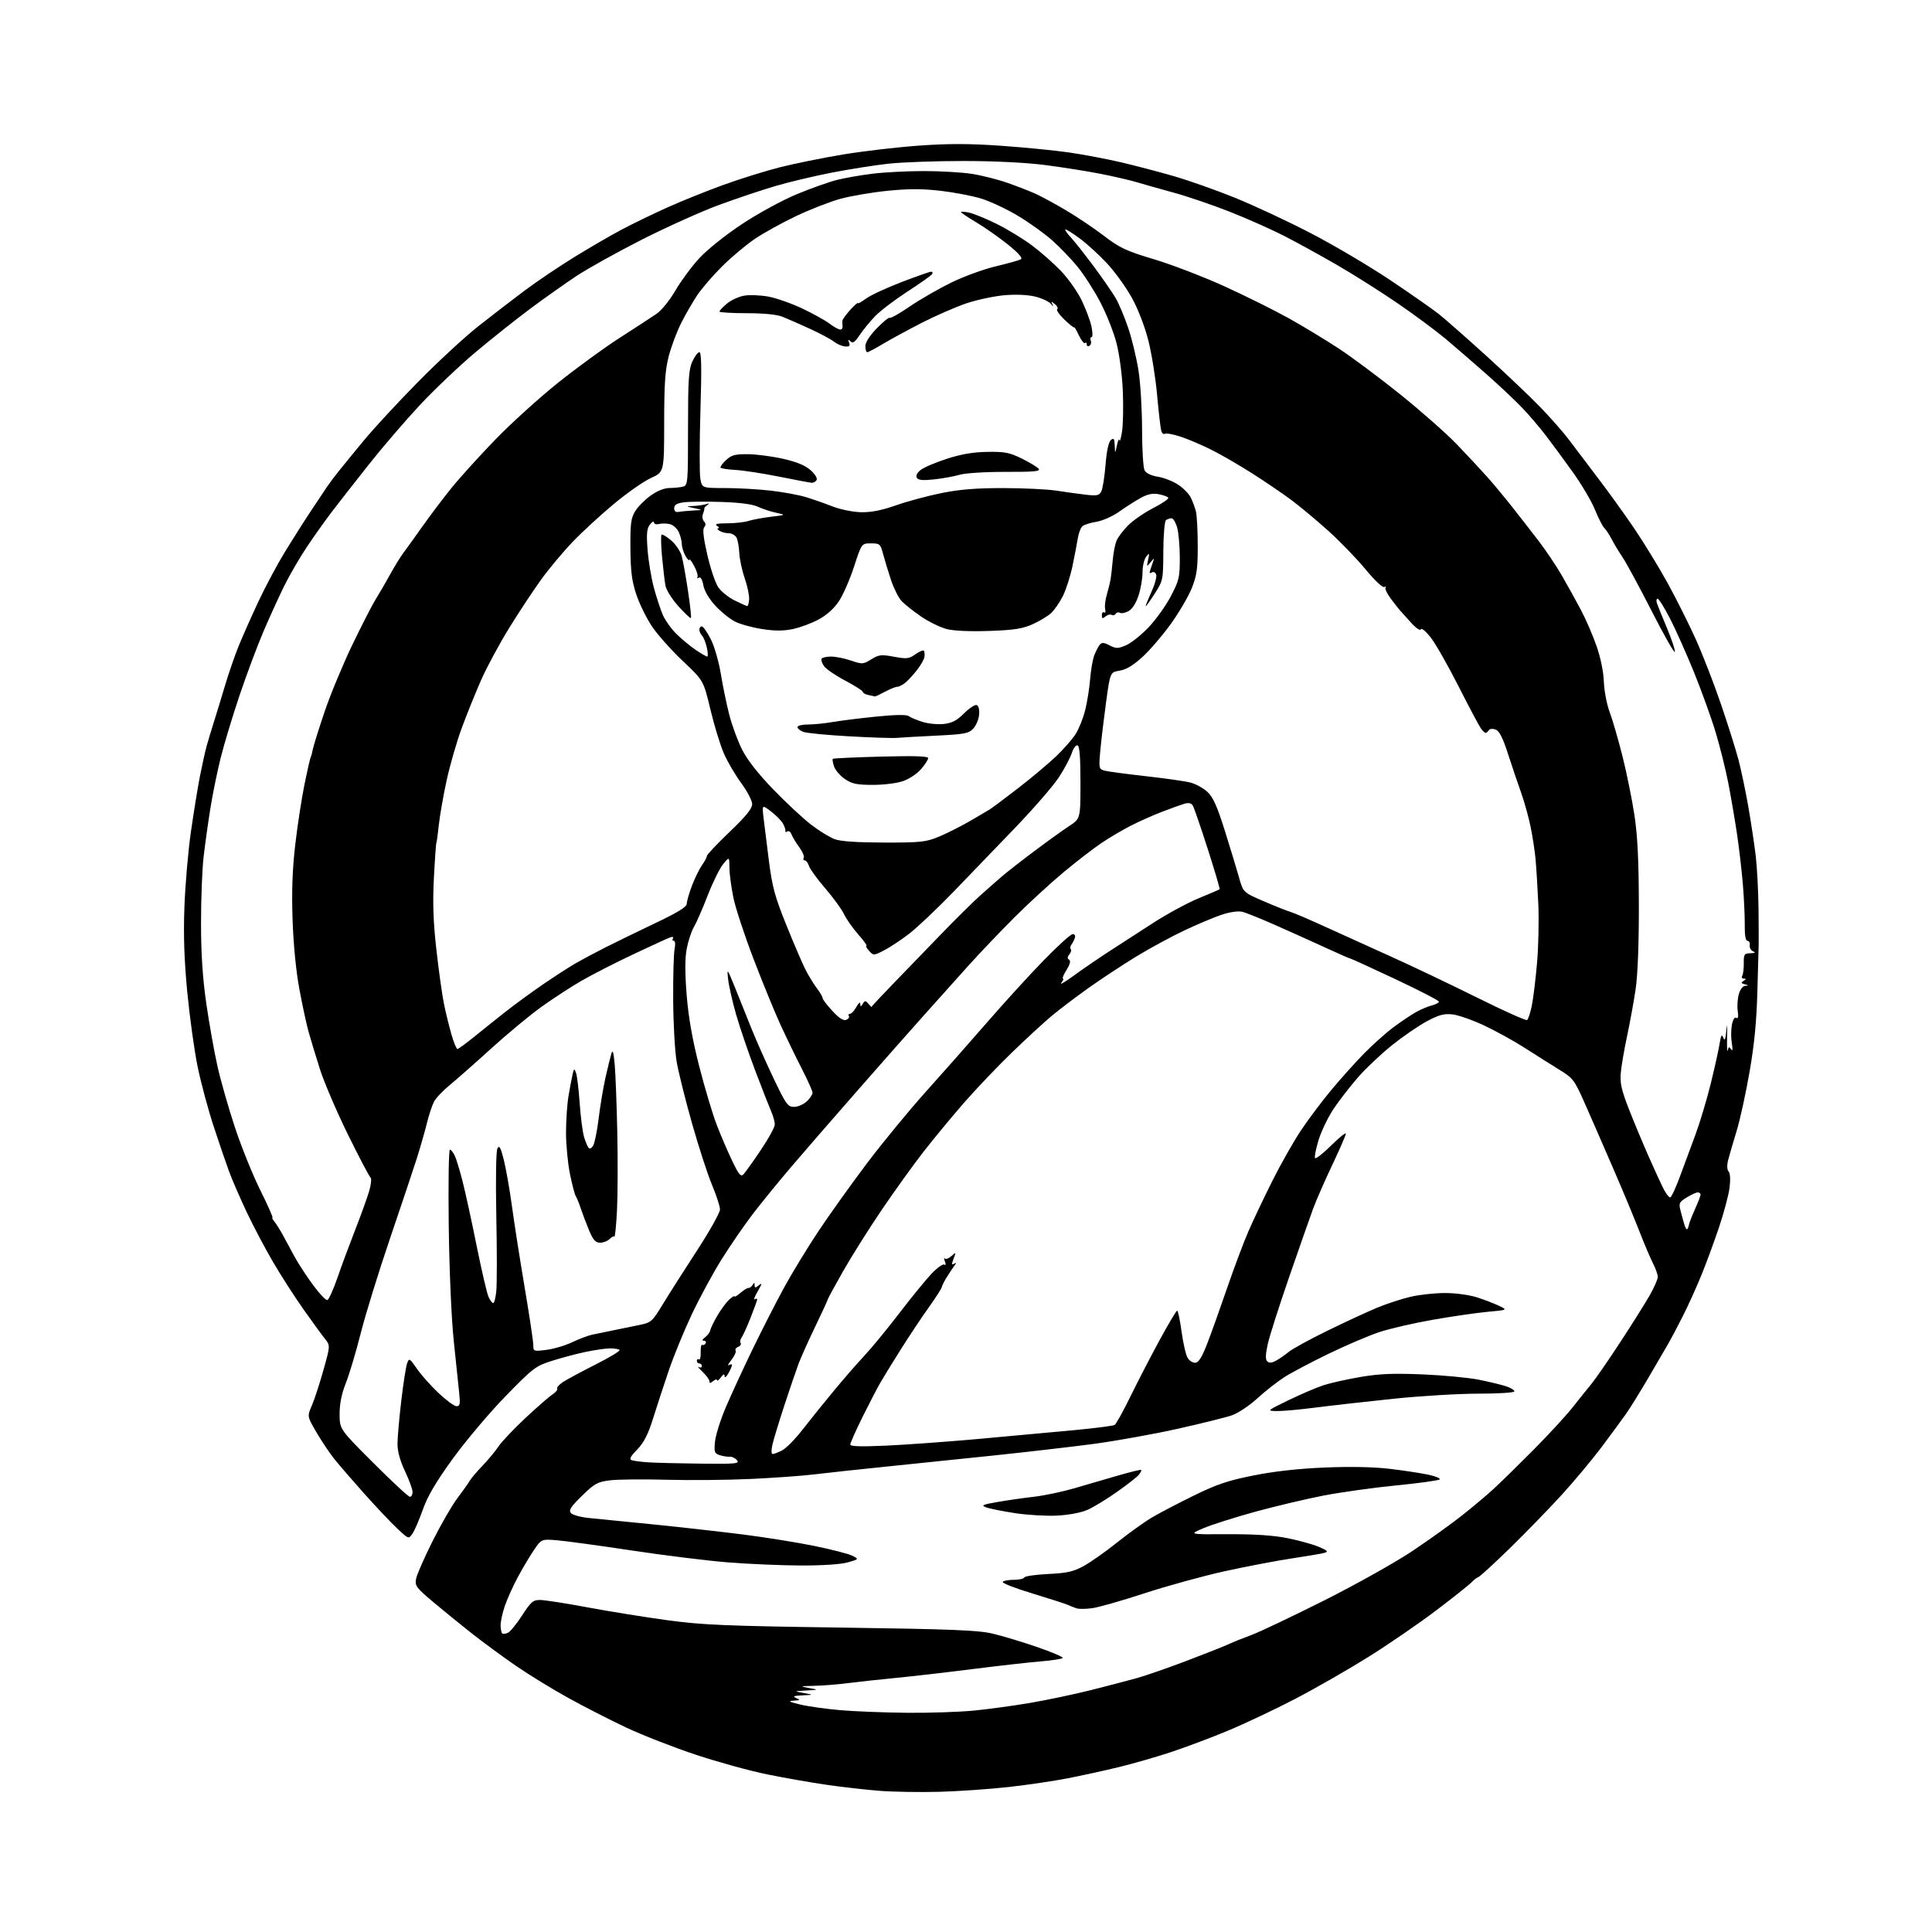 <?xml version="1.0" encoding="UTF-8" standalone="no"?>
<svg 
  version="1.1" 
  xmlns="http://www.w3.org/2000/svg" 
  xmlns:xlink="http://www.w3.org/1999/xlink" 
  xmlns:svg="http://www.w3.org/2000/svg"
  xmlns:rdf="http://www.w3.org/1999/02/22-rdf-syntax-ns#"
  xmlns:cc="http://creativecommons.org/ns#"
  xmlns:dc="http://purl.org/dc/elements/1.1/"
  viewBox="0 0 768 768"
  width="768"
  height="768"
>
<style>svg {background-color: white; }</style>"
<path stroke="none" fill="black" fill-rule="evenodd" d="M373.50,712.27C365.80,712.48 355.00,712.30 349.50,711.87C344.00,711.43 334.55,710.36 328.50,709.48C322.45,708.60 311.88,706.75 305.00,705.35C298.12,703.96 285.30,700.43 276.50,697.50C267.70,694.58 255.32,689.74 248.99,686.76C242.66,683.78 232.31,678.49 225.99,675.00C219.67,671.51 210.29,665.76 205.15,662.23C200.00,658.69 192.13,652.91 187.65,649.39C183.17,645.86 176.20,640.19 172.16,636.79C165.39,631.08 164.87,630.38 165.41,627.55C165.73,625.87 168.71,619.10 172.02,612.50C175.34,605.90 179.73,598.30 181.78,595.61C183.82,592.92 186.01,589.84 186.64,588.76C187.27,587.68 189.59,584.93 191.80,582.65C194.00,580.37 196.86,576.92 198.15,575.00C199.44,573.07 204.24,568.00 208.81,563.73C213.38,559.46 218.21,555.25 219.55,554.38C220.89,553.50 221.77,552.43 221.50,552.00C221.23,551.57 222.25,550.40 223.76,549.40C225.27,548.41 231.10,545.27 236.72,542.43C242.34,539.59 246.65,536.98 246.30,536.63C245.95,536.29 244.28,536.00 242.58,536.00C240.89,536.00 236.48,536.63 232.80,537.40C229.12,538.17 223.04,539.79 219.30,540.99C212.88,543.05 211.86,543.83 200.88,555.10C194.50,561.66 185.09,572.81 179.98,579.87C173.25,589.17 169.97,594.74 168.08,600.10C166.64,604.17 164.78,608.48 163.95,609.67C162.43,611.84 162.43,611.84 157.96,607.66C155.51,605.36 149.68,599.20 145.00,593.97C140.32,588.74 134.93,582.50 133.00,580.10C131.07,577.70 127.84,572.88 125.80,569.38C122.10,563.03 122.10,563.03 123.95,558.76C124.97,556.42 127.04,550.09 128.55,544.69C131.31,534.89 131.31,534.89 129.16,532.19C127.98,530.71 124.15,525.45 120.65,520.50C117.15,515.55 111.69,507.07 108.53,501.65C105.36,496.24 100.62,487.24 97.98,481.65C95.35,476.07 92.20,468.80 90.99,465.50C89.78,462.20 87.02,454.11 84.86,447.53C82.70,440.94 79.87,430.37 78.56,424.03C77.26,417.69 75.41,404.40 74.46,394.50C73.22,381.56 72.89,372.00 73.31,360.50C73.63,351.70 74.80,338.20 75.91,330.50C77.02,322.80 78.63,312.90 79.49,308.50C80.35,304.10 81.55,298.70 82.16,296.50C82.77,294.30 84.06,290.02 85.02,287.00C85.99,283.98 87.98,277.45 89.45,272.50C90.92,267.55 93.41,260.35 94.99,256.50C96.57,252.65 100.07,244.78 102.78,239.00C105.49,233.22 110.17,224.45 113.19,219.50C116.21,214.55 120.89,207.18 123.59,203.12C126.29,199.06 129.18,194.73 130.00,193.50C130.82,192.26 132.85,189.56 134.50,187.49C136.15,185.42 140.70,179.85 144.61,175.12C148.52,170.38 158.19,159.92 166.11,151.89C174.02,143.85 184.78,133.91 190.00,129.79C195.22,125.67 203.50,119.30 208.39,115.63C213.28,111.96 222.28,105.89 228.39,102.14C234.50,98.38 242.89,93.51 247.04,91.31C251.19,89.11 259.23,85.20 264.92,82.63C270.61,80.06 280.73,75.97 287.42,73.55C294.10,71.13 304.25,67.96 309.97,66.51C315.68,65.06 326.91,62.78 334.93,61.44C342.94,60.11 356.58,58.51 365.23,57.89C376.99,57.05 385.19,57.06 397.73,57.93C406.95,58.57 419.23,59.78 425.00,60.61C430.77,61.45 440.18,63.24 445.90,64.58C451.62,65.93 461.07,68.41 466.90,70.11C472.73,71.80 483.57,75.64 491.00,78.65C498.43,81.66 511.93,87.96 521.00,92.67C530.08,97.37 544.25,105.74 552.50,111.26C560.75,116.78 569.52,122.91 572.00,124.88C574.48,126.85 582.80,134.17 590.50,141.15C598.20,148.13 607.93,157.36 612.12,161.67C616.31,165.98 621.58,171.97 623.83,175.00C626.09,178.03 631.27,184.88 635.35,190.22C639.43,195.57 645.91,204.57 649.74,210.22C653.57,215.88 659.49,225.57 662.90,231.77C666.31,237.96 671.34,248.01 674.09,254.09C676.83,260.18 681.33,271.76 684.08,279.83C686.84,287.90 689.98,297.88 691.07,302.00C692.15,306.12 693.91,314.51 694.98,320.64C696.04,326.76 697.37,335.54 697.92,340.14C698.47,344.74 698.97,354.35 699.04,361.50C699.11,368.65 699.14,374.95 699.10,375.50C699.06,376.05 698.84,384.15 698.60,393.50C698.29,405.73 697.43,414.82 695.51,425.88C694.05,434.34 691.75,444.92 690.39,449.38C689.03,453.85 687.51,459.06 687.01,460.97C686.43,463.22 686.48,464.87 687.15,465.69C687.79,466.45 687.93,469.00 687.51,472.22C687.14,475.12 685.24,482.23 683.29,488.00C681.35,493.77 678.20,502.32 676.29,507.00C674.38,511.68 671.12,518.88 669.04,523.00C666.96,527.12 664.35,532.08 663.24,534.00C662.13,535.92 658.58,542.01 655.36,547.52C652.14,553.03 648.15,559.47 646.50,561.84C644.85,564.20 640.39,570.27 636.60,575.32C632.80,580.37 625.58,589.00 620.55,594.50C615.51,600.00 606.33,609.45 600.13,615.50C593.93,621.55 588.32,626.68 587.68,626.91C587.03,627.13 585.83,628.05 585.00,628.96C584.17,629.86 577.88,634.87 571.00,640.09C564.12,645.30 551.98,653.65 544.00,658.63C536.02,663.62 522.98,671.10 515.00,675.26C507.02,679.42 494.93,685.14 488.12,687.97C481.31,690.81 470.96,694.69 465.12,696.61C459.28,698.53 450.00,701.19 444.50,702.51C439.00,703.84 430.00,705.81 424.50,706.89C419.00,707.97 408.43,709.53 401.00,710.36C393.57,711.20 381.20,712.05 373.50,712.27zM360.64,680.86C369.52,680.94 381.45,680.54 387.14,679.99C392.84,679.43 402.90,678.06 409.50,676.93C416.10,675.81 426.89,673.54 433.47,671.89C440.05,670.24 448.38,668.06 451.97,667.06C455.56,666.06 464.57,662.92 472.00,660.09C479.43,657.27 486.85,654.32 488.50,653.55C490.15,652.77 494.20,651.14 497.50,649.92C500.80,648.70 513.85,642.50 526.50,636.14C539.21,629.75 554.90,620.95 561.56,616.48C568.20,612.03 576.97,605.74 581.06,602.51C585.15,599.27 590.75,594.58 593.50,592.07C596.25,589.56 603.45,582.51 609.50,576.42C615.55,570.32 622.52,562.76 625.00,559.62C627.48,556.48 630.87,552.25 632.55,550.21C634.23,548.17 639.43,540.65 644.10,533.50C648.78,526.35 654.05,517.97 655.80,514.88C657.56,511.79 659.00,508.51 659.00,507.59C659.00,506.67 658.12,504.19 657.04,502.09C655.97,499.98 653.54,494.26 651.65,489.38C649.76,484.49 645.00,473.07 641.07,464.00C637.15,454.93 632.06,443.28 629.77,438.13C625.80,429.22 625.30,428.57 619.70,425.13C616.45,423.13 610.36,419.28 606.15,416.58C601.94,413.87 594.69,409.87 590.04,407.68C585.39,405.49 579.70,403.50 577.40,403.24C574.05,402.86 572.03,403.40 567.22,405.96C563.93,407.72 557.69,412.00 553.36,415.47C549.04,418.94 543.00,424.64 539.93,428.14C536.87,431.64 532.53,437.22 530.28,440.55C528.03,443.88 525.30,449.51 524.20,453.05C523.11,456.60 522.45,459.88 522.73,460.35C523.01,460.82 525.89,458.58 529.12,455.38C532.35,452.18 535.00,450.05 535.00,450.64C535.00,451.22 532.57,456.84 529.59,463.10C526.61,469.37 523.19,477.20 521.97,480.50C520.76,483.80 516.50,495.95 512.51,507.50C508.51,519.05 504.66,531.10 503.96,534.28C503.05,538.35 502.98,540.38 503.73,541.13C504.47,541.87 505.48,541.82 507.14,540.94C508.44,540.26 510.71,538.70 512.19,537.47C513.66,536.24 520.64,532.42 527.69,528.97C534.73,525.53 543.62,521.41 547.44,519.83C551.26,518.25 557.25,516.29 560.76,515.48C564.26,514.66 570.42,514.00 574.45,514.00C578.63,514.00 584.07,514.74 587.14,515.72C590.09,516.67 594.03,518.18 595.91,519.09C599.32,520.73 599.32,520.73 591.41,521.46C587.06,521.86 577.25,523.28 569.61,524.62C561.97,525.95 552.30,528.19 548.11,529.59C543.93,531.00 534.88,534.87 528.00,538.21C521.12,541.54 513.25,545.71 510.50,547.47C507.75,549.23 502.96,553.00 499.85,555.84C496.74,558.69 492.24,561.71 489.85,562.56C487.46,563.41 477.62,565.85 468.00,568.00C458.38,570.14 443.30,572.84 434.50,574.01C425.70,575.17 407.93,577.23 395.00,578.58C382.07,579.92 362.73,581.93 352.00,583.03C341.27,584.12 328.54,585.50 323.70,586.09C318.86,586.68 307.38,587.50 298.20,587.92C289.01,588.34 273.98,588.48 264.80,588.22C255.61,587.97 245.58,588.07 242.51,588.45C237.50,589.08 236.36,589.71 231.36,594.59C226.87,598.98 226.01,600.31 226.95,601.45C227.60,602.23 230.87,603.12 234.31,603.45C237.72,603.77 249.28,604.92 260.00,606.01C270.73,607.09 286.70,608.89 295.50,610.00C304.30,611.12 317.10,613.18 323.94,614.58C330.78,615.99 337.52,617.73 338.92,618.47C341.46,619.80 341.46,619.80 336.98,621.07C334.28,621.84 326.95,622.33 318.50,622.31C310.80,622.29 297.75,621.73 289.50,621.08C281.25,620.42 263.93,618.28 251.00,616.32C238.07,614.37 224.74,612.55 221.37,612.28C215.25,611.78 215.25,611.78 212.26,616.14C210.63,618.54 207.72,623.42 205.81,627.00C203.89,630.58 201.58,635.72 200.66,638.43C199.75,641.14 199.00,644.55 199.00,646.01C199.00,647.47 199.28,648.95 199.63,649.30C199.98,649.65 201.04,649.51 202.00,649.00C202.95,648.49 205.48,645.36 207.62,642.05C210.99,636.80 211.91,636.02 214.61,636.01C216.33,636.00 224.88,637.33 233.61,638.96C242.35,640.59 256.70,642.90 265.50,644.09C279.36,645.96 288.60,646.35 334.50,646.99C378.09,647.61 388.74,648.03 394.50,649.37C398.35,650.27 406.31,652.67 412.19,654.69C418.07,656.72 422.69,658.69 422.46,659.06C422.23,659.43 418.32,660.04 413.77,660.42C409.22,660.79 396.95,662.18 386.50,663.50C376.05,664.82 362.32,666.40 356.00,667.01C349.68,667.62 341.22,668.54 337.21,669.06C333.20,669.58 327.12,670.06 323.71,670.14C317.96,670.27 317.80,670.34 321.50,671.00C325.50,671.72 325.50,671.72 320.50,672.00C315.50,672.28 315.50,672.28 319.50,673.00C323.50,673.72 323.50,673.72 319.00,673.93C315.50,674.09 314.94,674.33 316.50,675.00C318.24,675.75 318.11,675.88 315.50,676.04C313.11,676.18 313.63,676.50 318.03,677.56C321.07,678.30 328.27,679.32 334.03,679.82C339.79,680.31 351.76,680.78 360.64,680.86zM434.00,639.31C431.52,639.62 428.82,639.64 428.00,639.36C427.18,639.08 425.60,638.46 424.50,637.98C423.40,637.49 417.00,635.43 410.29,633.39C403.57,631.36 398.31,629.31 398.60,628.84C398.88,628.38 400.85,628.00 402.98,628.00C405.10,628.00 406.98,627.58 407.17,627.07C407.35,626.56 411.61,625.94 416.64,625.69C424.16,625.33 426.66,624.77 430.76,622.53C433.50,621.04 439.51,616.81 444.12,613.12C448.73,609.43 454.98,604.95 458.00,603.17C461.02,601.39 468.53,597.47 474.68,594.46C483.77,590.01 488.19,588.53 498.39,586.50C506.69,584.85 516.27,583.79 526.76,583.36C536.94,582.94 546.16,583.13 552.55,583.90C558.02,584.55 564.88,585.59 567.78,586.21C570.69,586.83 572.71,587.68 572.28,588.09C571.85,588.51 564.08,589.59 555.00,590.48C545.92,591.37 532.82,593.21 525.87,594.56C518.93,595.92 506.78,598.80 498.87,600.97C490.97,603.14 481.80,606.05 478.50,607.44C472.50,609.96 472.50,609.96 488.00,609.88C498.64,609.82 506.08,610.31 511.74,611.43C516.27,612.34 521.90,613.89 524.24,614.89C527.75,616.38 528.15,616.80 526.50,617.28C525.40,617.60 519.55,618.60 513.50,619.50C507.45,620.41 495.45,622.70 486.83,624.59C478.22,626.49 463.82,630.45 454.83,633.40C445.85,636.35 436.48,639.01 434.00,639.31zM420.29,602.47C416.01,602.69 408.45,602.26 403.50,601.50C398.55,600.74 393.38,599.71 392.02,599.20C389.88,598.41 390.49,598.12 396.51,597.07C400.35,596.40 406.86,595.46 410.99,594.99C415.12,594.51 422.32,593.00 427.00,591.63C431.68,590.26 439.51,587.98 444.40,586.56C449.30,585.14 453.46,584.13 453.64,584.31C453.83,584.50 453.42,585.35 452.74,586.21C452.06,587.08 448.14,590.15 444.03,593.04C439.93,595.94 434.66,599.15 432.33,600.18C429.82,601.29 424.90,602.22 420.29,602.47zM162.94,595.00C163.52,595.00 164.00,594.14 164.00,593.09C164.00,592.04 162.65,588.33 161.00,584.84C159.04,580.70 158.00,576.94 158.01,574.00C158.01,571.52 158.69,563.80 159.51,556.84C160.33,549.87 161.38,543.16 161.84,541.92C162.63,539.77 162.82,539.87 165.72,544.08C167.39,546.51 171.26,550.86 174.32,553.75C177.38,556.64 180.60,559.00 181.49,559.00C182.83,559.00 183.01,558.14 182.54,553.75C182.23,550.86 181.26,541.52 180.37,533.00C179.43,523.92 178.61,504.98 178.38,487.25C178.17,470.61 178.38,457.00 178.84,457.00C179.30,457.00 180.19,458.13 180.82,459.50C181.45,460.88 182.84,465.49 183.92,469.75C185.01,474.01 187.51,485.50 189.48,495.28C191.46,505.06 193.58,514.18 194.20,515.53C194.82,516.89 195.65,518.00 196.06,518.00C196.47,518.00 197.02,515.86 197.29,513.25C197.56,510.64 197.57,497.18 197.29,483.34C197.00,468.29 197.18,457.50 197.75,456.48C198.50,455.15 199.04,456.15 200.29,461.14C201.16,464.64 202.61,472.90 203.51,479.50C204.40,486.10 206.68,500.65 208.57,511.83C210.46,523.01 212.00,533.30 212.00,534.71C212.00,537.20 212.11,537.24 217.25,536.59C220.14,536.22 224.75,534.85 227.50,533.53C230.25,532.22 233.85,530.87 235.50,530.53C237.15,530.19 240.53,529.50 243.00,528.99C245.47,528.48 250.09,527.54 253.27,526.89C259.03,525.72 259.03,525.72 263.69,518.11C266.25,513.92 272.37,504.31 277.30,496.74C282.22,489.17 286.23,481.97 286.21,480.74C286.19,479.51 284.76,475.12 283.03,471.00C281.30,466.88 277.72,455.85 275.07,446.50C272.42,437.15 269.68,426.12 268.97,422.00C268.27,417.88 267.65,406.85 267.60,397.50C267.54,388.15 267.80,379.04 268.16,377.25C268.55,375.36 268.42,374.00 267.85,374.00C267.32,374.00 267.16,373.56 267.49,373.01C267.86,372.42 267.37,372.28 266.30,372.67C265.31,373.02 258.65,376.08 251.50,379.46C244.35,382.85 235.12,387.57 231.00,389.96C226.88,392.35 219.80,396.96 215.27,400.21C210.74,403.45 201.74,410.92 195.25,416.80C188.77,422.69 181.31,429.27 178.67,431.42C176.03,433.58 173.25,436.55 172.49,438.01C171.73,439.48 170.46,443.34 169.67,446.59C168.87,449.84 167.07,456.10 165.68,460.50C164.28,464.90 159.46,479.30 154.97,492.50C150.48,505.70 145.27,522.58 143.39,530.00C141.52,537.42 138.86,546.32 137.49,549.76C135.80,554.01 135.00,557.96 135.00,562.07C135.00,568.13 135.00,568.13 148.44,581.56C155.83,588.95 162.35,595.00 162.94,595.00zM278.37,581.82C292.55,581.98 294.11,581.84 292.97,580.46C292.27,579.62 290.98,578.99 290.10,579.07C289.22,579.15 287.44,578.87 286.14,578.46C284.01,577.78 283.82,577.25 284.22,573.10C284.46,570.57 286.38,564.45 288.49,559.50C290.59,554.55 295.36,544.20 299.09,536.50C302.82,528.80 308.45,517.77 311.59,512.00C314.74,506.23 320.90,496.10 325.29,489.50C329.68,482.90 338.36,470.75 344.58,462.50C350.80,454.25 361.35,441.43 368.02,434.00C374.70,426.57 385.62,414.20 392.30,406.50C398.98,398.80 409.07,387.74 414.72,381.92C420.37,376.10 425.63,371.33 426.40,371.33C427.25,371.33 427.59,371.96 427.25,372.92C426.94,373.79 426.31,374.99 425.85,375.59C425.39,376.19 425.30,376.97 425.65,377.32C426.00,377.67 425.75,378.60 425.09,379.39C424.25,380.40 424.22,381.02 424.98,381.49C425.70,381.93 425.36,383.30 423.95,385.58C422.79,387.46 422.15,389.00 422.54,389.00C422.93,389.00 422.63,389.78 421.87,390.73C421.12,391.68 423.43,390.33 427.00,387.72C430.57,385.12 436.79,380.86 440.82,378.25C444.85,375.64 452.72,370.54 458.32,366.93C463.92,363.31 472.10,358.88 476.50,357.07C480.90,355.27 484.64,353.66 484.82,353.49C485.00,353.33 482.85,346.06 480.06,337.35C477.26,328.63 474.59,320.89 474.11,320.14C473.55,319.26 472.43,319.03 470.87,319.48C469.57,319.87 465.57,321.30 462.00,322.67C458.43,324.04 452.80,326.54 449.50,328.23C446.20,329.91 440.90,333.05 437.71,335.21C434.53,337.36 427.78,342.57 422.72,346.79C417.66,351.00 408.99,358.96 403.45,364.48C397.92,369.99 389.54,378.77 384.83,384.00C380.12,389.23 371.82,398.49 366.39,404.58C360.95,410.67 349.04,424.17 339.92,434.58C330.80,444.99 319.32,458.23 314.39,464.00C309.47,469.77 302.69,478.10 299.32,482.50C295.95,486.90 290.37,495.00 286.92,500.50C283.47,506.00 278.10,515.90 274.99,522.50C271.88,529.10 267.73,539.23 265.78,545.00C263.82,550.77 261.02,559.33 259.56,564.00C257.58,570.30 255.96,573.46 253.28,576.22C250.63,578.93 250.04,580.07 251.08,580.44C251.86,580.71 254.75,581.10 257.50,581.29C260.25,581.48 269.64,581.72 278.37,581.82zM307.16,578.00C307.67,578.00 309.37,577.34 310.93,576.54C312.49,575.73 316.14,572.02 319.04,568.29C321.94,564.55 327.48,557.67 331.35,553.00C335.21,548.33 340.69,542.02 343.53,539.00C346.37,535.98 352.65,528.33 357.50,522.00C362.35,515.67 368.12,508.61 370.33,506.29C372.53,503.98 374.78,502.37 375.34,502.71C375.96,503.09 376.07,502.61 375.62,501.44C375.22,500.41 375.22,499.89 375.62,500.28C376.01,500.68 377.19,500.24 378.22,499.30C380.04,497.66 380.07,497.70 379.06,500.36C378.24,502.50 378.28,502.95 379.25,502.37C380.19,501.80 380.23,501.98 379.44,503.06C378.86,503.85 377.52,505.85 376.48,507.50C375.43,509.15 374.50,510.99 374.40,511.59C374.30,512.19 371.94,515.88 369.14,519.80C366.35,523.71 361.46,531.04 358.28,536.09C355.10,541.13 351.42,547.11 350.10,549.38C348.78,551.65 345.52,557.92 342.85,563.31C340.18,568.71 338.00,573.62 338.00,574.22C338.00,574.99 342.21,575.12 352.25,574.66C360.09,574.31 376.62,573.11 389.00,572.00C401.38,570.89 418.37,569.33 426.77,568.53C435.17,567.74 442.52,566.80 443.09,566.44C443.67,566.09 446.49,561.00 449.35,555.15C452.22,549.29 457.43,539.21 460.94,532.75C464.45,526.29 467.60,521.00 467.94,521.00C468.28,521.00 469.07,524.78 469.70,529.39C470.33,534.00 471.42,538.69 472.12,539.81C472.81,540.93 474.20,541.79 475.20,541.71C476.50,541.61 477.85,539.40 479.92,534.04C481.52,529.89 485.06,519.98 487.80,512.00C490.54,504.02 494.35,493.90 496.25,489.50C498.16,485.10 502.47,476.02 505.83,469.32C509.19,462.62 514.30,453.62 517.17,449.32C520.04,445.02 525.40,437.88 529.08,433.45C532.75,429.03 538.62,422.47 542.13,418.89C545.63,415.31 550.98,410.53 554.00,408.28C557.02,406.04 561.08,403.33 563.00,402.26C564.92,401.20 567.74,400.02 569.25,399.65C570.76,399.27 572.00,398.60 572.00,398.17C572.00,397.73 564.17,393.69 554.60,389.19C545.02,384.68 536.97,381.00 536.69,381.00C536.42,381.00 532.44,379.27 527.85,377.15C523.26,375.03 514.33,371.00 508.00,368.19C501.68,365.38 495.28,362.79 493.80,362.44C492.22,362.07 488.89,362.54 485.80,363.56C482.88,364.52 476.23,367.31 471.00,369.77C465.77,372.22 457.00,376.98 451.50,380.34C446.00,383.71 437.45,389.35 432.50,392.88C427.55,396.41 421.02,401.36 418.00,403.89C414.98,406.41 407.84,412.98 402.15,418.49C396.46,423.99 387.89,433.00 383.10,438.50C378.31,444.00 371.12,452.70 367.12,457.83C363.12,462.97 355.65,473.35 350.52,480.91C345.40,488.47 338.46,499.49 335.10,505.40C331.75,511.31 329.00,516.37 329.00,516.63C329.00,516.89 326.79,521.70 324.09,527.30C321.39,532.91 318.41,539.52 317.48,542.00C316.55,544.48 314.01,551.90 311.85,558.50C309.68,565.10 307.52,572.19 307.06,574.25C306.54,576.53 306.58,578.00 307.16,578.00zM507.54,560.92C503.52,560.83 503.55,560.81 512.36,556.53C517.23,554.17 523.47,551.51 526.21,550.62C528.96,549.73 535.55,548.27 540.85,547.36C548.34,546.09 553.85,545.86 565.50,546.34C573.75,546.69 583.85,547.65 587.95,548.47C592.04,549.30 596.88,550.47 598.70,551.07C600.51,551.66 602.00,552.57 602.00,553.08C602.00,553.60 595.78,554.00 587.75,554.00C579.91,554.00 564.73,554.91 554.00,556.02C543.27,557.14 529.34,558.71 523.04,559.52C516.74,560.34 509.76,560.96 507.54,560.92zM283.50,549.00C282.40,549.92 282.00,549.94 282.00,549.07C282.00,548.43 280.76,546.73 279.25,545.29C277.74,543.85 277.06,543.00 277.75,543.40C278.44,543.79 279.00,543.64 279.00,543.06C279.00,542.48 278.55,542.00 278.00,542.00C277.45,542.00 277.00,541.52 277.00,540.94C277.00,540.36 277.37,540.11 277.83,540.39C278.28,540.68 278.61,539.39 278.54,537.53C278.48,535.67 278.75,534.35 279.15,534.59C279.54,534.83 280.14,534.58 280.49,534.02C280.84,533.46 280.53,532.99 279.81,532.97C278.97,532.95 279.15,532.44 280.33,531.55C281.33,530.79 282.24,529.55 282.35,528.80C282.46,528.05 283.73,525.43 285.17,522.97C286.61,520.51 288.74,517.64 289.90,516.59C291.05,515.55 292.00,514.98 292.00,515.34C292.00,515.70 293.08,515.04 294.41,513.89C295.74,512.74 297.15,511.88 297.55,511.98C297.95,512.09 298.66,511.57 299.12,510.84C299.82,509.73 299.97,509.74 299.98,510.87C300.00,512.04 300.26,512.04 301.71,510.87C303.04,509.81 302.92,510.37 301.21,513.31C299.99,515.41 299.45,516.84 300.00,516.50C300.55,516.16 301.00,516.17 301.00,516.52C301.00,516.87 299.81,520.16 298.37,523.83C296.92,527.50 295.30,531.04 294.78,531.71C294.26,532.37 294.09,533.33 294.41,533.85C294.73,534.37 294.29,535.06 293.43,535.39C292.57,535.72 292.12,536.39 292.42,536.88C292.73,537.36 291.97,539.03 290.75,540.58C289.53,542.14 289.09,543.06 289.77,542.64C290.45,542.22 290.98,542.25 290.96,542.69C290.95,543.14 290.29,544.62 289.50,546.00C288.71,547.38 288.05,547.85 288.04,547.06C288.01,546.02 287.59,546.16 286.53,547.56C285.72,548.63 285.05,549.11 285.03,548.63C285.01,548.15 284.32,548.32 283.50,549.00zM130.14,516.79C130.72,516.59 132.51,512.62 134.12,507.97C135.73,503.31 138.90,494.77 141.15,489.00C143.41,483.23 145.91,476.30 146.71,473.61C147.51,470.92 147.77,468.44 147.30,468.11C146.82,467.77 142.78,460.07 138.31,451.00C133.85,441.93 128.84,430.23 127.17,425.00C125.51,419.77 123.46,413.02 122.62,410.00C121.79,406.98 120.14,399.32 118.97,393.00C117.66,385.94 116.63,375.32 116.30,365.50C115.92,354.12 116.23,345.52 117.37,335.72C118.25,328.14 119.91,317.37 121.04,311.78C122.18,306.19 123.29,301.34 123.51,300.99C123.72,300.64 124.09,299.27 124.34,297.93C124.58,296.59 126.68,289.88 129.00,283.00C131.32,276.12 136.31,264.11 140.07,256.29C143.84,248.48 147.99,240.38 149.30,238.29C150.61,236.21 153.17,231.80 154.99,228.50C156.82,225.20 159.16,221.38 160.20,220.00C161.24,218.62 164.64,213.90 167.75,209.50C170.85,205.10 176.12,198.12 179.45,194.00C182.78,189.88 190.66,181.18 196.97,174.67C203.28,168.16 214.53,157.98 221.97,152.04C229.41,146.10 240.45,138.06 246.50,134.19C252.55,130.31 259.07,126.06 261.00,124.74C262.97,123.40 266.25,119.33 268.50,115.46C270.70,111.68 274.98,105.90 278.00,102.62C281.14,99.22 288.44,93.39 295.00,89.05C301.45,84.79 310.98,79.59 316.71,77.21C322.33,74.88 329.53,72.32 332.71,71.52C335.90,70.72 342.31,69.60 346.97,69.04C351.63,68.47 360.77,68.00 367.28,68.00C373.79,68.00 382.35,68.50 386.31,69.11C390.26,69.73 396.65,71.34 400.50,72.69C404.35,74.04 409.37,76.00 411.65,77.03C413.94,78.07 419.34,81.00 423.65,83.54C427.97,86.08 434.78,90.66 438.80,93.72C445.21,98.61 447.64,99.75 458.92,103.12C465.97,105.24 478.65,110.12 487.08,113.97C495.52,117.83 506.94,123.51 512.46,126.60C517.98,129.68 526.77,135.01 532.00,138.43C537.23,141.84 548.25,150.06 556.50,156.68C564.75,163.30 574.91,172.27 579.09,176.61C583.26,180.95 588.68,186.75 591.12,189.50C593.57,192.25 598.06,197.65 601.10,201.50C604.14,205.35 608.87,211.43 611.61,215.00C614.36,218.57 618.44,224.65 620.69,228.50C622.93,232.35 626.40,238.59 628.39,242.36C630.39,246.13 633.21,252.66 634.67,256.86C636.27,261.46 637.42,267.09 637.56,271.00C637.68,274.57 638.72,279.98 639.85,283.00C640.98,286.02 643.29,293.96 644.97,300.64C646.65,307.31 648.79,317.89 649.73,324.14C650.97,332.40 651.44,342.18 651.47,360.00C651.49,375.68 651.01,387.74 650.15,393.50C649.40,398.45 647.88,406.77 646.76,412.00C645.64,417.23 644.53,423.75 644.29,426.50C643.94,430.51 644.55,433.28 647.36,440.50C649.29,445.45 652.85,454.00 655.27,459.50C657.70,465.00 660.44,470.96 661.37,472.75C662.29,474.54 663.43,476.00 663.90,476.00C664.36,476.00 666.11,472.29 667.78,467.75C669.45,463.21 672.24,455.68 673.98,451.00C675.72,446.32 678.42,437.32 679.99,431.00C681.55,424.68 683.15,417.48 683.55,415.00C684.12,411.46 684.44,410.93 685.04,412.50C685.60,413.97 685.92,413.19 686.26,409.50C686.55,406.41 686.66,407.36 686.55,412.00C686.45,416.12 686.56,418.65 686.79,417.60C687.12,416.07 687.38,415.98 688.14,417.10C688.75,418.02 688.85,417.21 688.43,414.75C688.07,412.69 688.08,409.41 688.44,407.47C688.85,405.31 689.52,404.20 690.18,404.61C690.91,405.06 691.11,404.18 690.78,401.92C690.50,400.07 690.69,397.09 691.19,395.28C691.73,393.30 692.77,391.95 693.80,391.88C695.21,391.79 695.17,391.68 693.60,391.28C692.08,390.89 691.98,390.62 693.10,389.91C694.19,389.23 694.21,389.03 693.19,389.02C692.47,389.01 692.19,388.51 692.56,387.91C692.93,387.31 693.21,385.06 693.18,382.91C693.13,379.34 693.36,378.99 695.81,378.93C697.71,378.88 698.02,378.66 696.89,378.18C696.01,377.81 695.41,376.71 695.55,375.75C695.70,374.79 695.30,374.00 694.66,374.00C693.90,374.00 693.52,371.87 693.57,367.75C693.61,364.31 693.27,357.00 692.81,351.50C692.36,346.00 691.28,336.77 690.41,331.00C689.54,325.23 687.99,316.23 686.97,311.00C685.94,305.77 683.73,296.90 682.05,291.28C680.37,285.66 676.48,274.86 673.41,267.28C670.33,259.70 666.00,250.01 663.79,245.75C661.59,241.49 659.39,238.00 658.92,238.00C658.45,238.00 658.32,238.79 658.64,239.75C658.96,240.71 660.78,245.23 662.69,249.78C664.59,254.33 665.98,258.55 665.78,259.15C665.58,259.76 661.43,252.43 656.55,242.87C651.68,233.32 646.47,223.70 644.98,221.50C643.50,219.30 641.55,216.08 640.66,214.34C639.77,212.61 638.45,210.58 637.71,209.84C636.98,209.11 635.30,205.80 633.97,202.50C632.64,199.20 628.61,192.41 625.02,187.42C621.44,182.43 616.63,175.90 614.34,172.92C612.06,169.94 608.01,165.19 605.34,162.37C602.68,159.54 596.23,153.46 591.00,148.84C585.77,144.23 578.46,137.89 574.75,134.77C571.03,131.65 562.48,125.30 555.75,120.68C549.01,116.05 538.10,109.15 531.50,105.34C524.90,101.52 515.45,96.33 510.50,93.79C505.55,91.25 495.88,86.95 489.00,84.23C482.12,81.51 472.00,78.06 466.50,76.56C461.00,75.07 454.48,73.22 452.00,72.46C449.52,71.70 443.00,70.19 437.50,69.10C432.00,68.02 421.95,66.43 415.16,65.57C407.61,64.61 395.06,64.00 382.87,64.00C371.90,64.00 358.55,64.48 353.21,65.07C347.87,65.65 337.77,67.24 330.76,68.60C323.76,69.96 313.63,72.36 308.26,73.94C302.89,75.52 292.88,78.88 286.00,81.40C279.12,83.92 265.40,90.08 255.50,95.08C245.60,100.09 233.73,106.69 229.12,109.74C224.51,112.80 216.30,118.61 210.87,122.65C205.44,126.68 195.69,134.44 189.20,139.87C182.71,145.31 172.63,154.87 166.80,161.13C160.97,167.38 151.76,178.12 146.33,185.00C140.90,191.88 134.39,200.20 131.87,203.50C129.35,206.80 124.95,213.00 122.08,217.27C119.22,221.54 115.13,228.57 113.00,232.88C110.87,237.20 107.13,245.40 104.69,251.11C102.25,256.83 97.98,268.25 95.20,276.50C92.42,284.75 89.03,296.00 87.66,301.50C86.30,307.00 84.47,316.00 83.60,321.50C82.72,327.00 81.53,335.54 80.95,340.48C80.37,345.41 79.90,357.34 79.91,366.98C79.92,379.36 80.54,388.76 82.02,399.00C83.17,406.98 85.18,418.23 86.48,424.00C87.79,429.77 90.92,440.73 93.45,448.35C95.98,455.96 100.48,467.10 103.46,473.10C106.44,479.09 108.62,484.00 108.31,484.00C108.01,484.00 108.34,484.71 109.06,485.58C109.78,486.44 111.30,488.86 112.44,490.95C113.57,493.04 115.69,496.95 117.14,499.63C118.60,502.31 121.88,507.34 124.44,510.82C127.00,514.29 129.57,516.98 130.14,516.79zM238.55,494.00C236.75,494.00 235.81,492.96 234.24,489.25C233.14,486.64 231.64,482.70 230.91,480.50C230.18,478.30 229.27,476.05 228.88,475.50C228.49,474.95 227.46,471.03 226.59,466.79C225.72,462.55 225.00,455.10 225.00,450.23C225.00,445.35 225.46,438.70 226.03,435.43C226.59,432.17 227.31,428.38 227.63,427.00C228.18,424.67 228.27,424.63 228.98,426.50C229.39,427.60 230.05,433.00 230.43,438.50C230.81,444.00 231.60,450.07 232.18,452.00C232.76,453.93 233.60,455.89 234.03,456.36C234.46,456.83 235.29,456.34 235.86,455.26C236.44,454.19 237.40,449.30 238.00,444.40C238.60,439.51 239.80,432.35 240.66,428.50C241.52,424.65 242.57,420.38 242.98,419.00C243.56,417.06 243.87,417.97 244.34,423.00C244.67,426.57 245.14,438.73 245.38,450.00C245.62,461.27 245.56,475.34 245.26,481.27C244.95,487.19 244.49,491.82 244.23,491.56C243.97,491.31 243.11,491.75 242.31,492.55C241.51,493.35 239.82,494.00 238.55,494.00zM670.70,488.63C670.95,488.38 671.25,487.58 671.38,486.84C671.51,486.10 672.60,483.31 673.80,480.62C675.01,477.94 676.00,475.35 676.00,474.87C676.00,474.39 675.49,474.00 674.87,474.00C674.25,474.00 672.27,474.91 670.48,476.01C667.50,477.85 667.29,478.31 668.04,481.26C668.49,483.04 669.18,485.53 669.56,486.79C669.94,488.05 670.46,488.88 670.70,488.63zM295.54,466.82C296.24,466.10 299.32,461.77 302.40,457.21C305.48,452.65 308.00,448.06 308.00,447.00C308.00,445.94 307.35,443.59 306.55,441.78C305.76,439.98 302.89,432.65 300.18,425.50C297.47,418.35 294.06,408.33 292.60,403.24C291.15,398.15 289.72,391.85 289.44,389.24C288.93,384.70 289.06,384.86 292.35,393.00C294.24,397.68 297.15,404.94 298.83,409.14C300.50,413.34 304.35,422.00 307.38,428.39C312.44,439.03 313.13,440.00 315.64,440.00C317.14,440.00 319.41,439.02 320.69,437.83C321.96,436.63 323.00,435.09 323.00,434.40C323.00,433.72 321.08,429.41 318.73,424.83C316.38,420.25 312.60,412.45 310.32,407.50C308.04,402.55 303.24,390.84 299.65,381.47C296.06,372.11 292.42,361.09 291.56,356.97C290.70,352.86 289.99,347.48 289.96,345.00C289.93,340.50 289.93,340.50 287.46,343.50C286.10,345.15 283.33,350.77 281.30,356.00C279.28,361.23 276.80,366.89 275.80,368.59C274.81,370.29 273.53,374.19 272.96,377.25C272.25,381.08 272.26,386.83 272.97,395.65C273.69,404.53 275.23,413.23 277.98,423.99C280.16,432.52 283.31,443.01 284.97,447.31C286.64,451.61 289.41,458.05 291.14,461.63C293.70,466.95 294.51,467.91 295.54,466.82zM181.82,417.00C182.19,417.00 185.14,414.86 188.36,412.25C191.58,409.64 197.20,405.14 200.86,402.26C204.51,399.38 211.32,394.40 216.00,391.20C220.68,388.01 226.53,384.23 229.00,382.82C231.47,381.41 236.65,378.65 240.50,376.69C244.35,374.74 253.24,370.41 260.25,367.07C269.43,362.71 273.00,360.52 273.00,359.25C273.00,358.29 273.93,355.05 275.07,352.06C276.21,349.06 278.01,345.39 279.07,343.90C280.13,342.41 281.00,340.77 281.00,340.26C281.00,339.75 285.05,335.45 290.00,330.72C296.55,324.45 299.00,321.44 299.00,319.65C299.00,318.30 297.06,314.57 294.69,311.35C292.31,308.13 289.19,302.80 287.75,299.50C286.31,296.20 283.90,288.32 282.39,282.00C279.64,270.50 279.64,270.50 271.38,262.72C266.84,258.43 261.33,252.25 259.15,248.98C256.96,245.71 254.17,240.01 252.94,236.31C251.17,231.02 250.68,227.13 250.60,218.04C250.52,208.25 250.80,206.01 252.45,203.28C253.52,201.50 256.30,198.69 258.61,197.03C261.27,195.12 264.06,193.99 266.16,193.99C268.00,193.98 270.40,193.73 271.50,193.44C273.43,192.92 273.50,192.05 273.50,170.20C273.50,150.98 273.76,146.93 275.20,143.75C276.13,141.69 277.40,140.00 278.02,140.00C278.84,140.00 278.95,146.31 278.43,163.34C278.04,176.18 278.03,188.33 278.40,190.34C279.09,194.00 279.09,194.00 288.30,194.01C293.36,194.01 301.50,194.48 306.40,195.04C311.29,195.60 317.59,196.76 320.40,197.62C323.20,198.48 327.98,200.15 331.00,201.33C334.06,202.53 339.05,203.53 342.25,203.61C346.29,203.70 350.46,202.88 356.25,200.85C360.79,199.26 368.94,197.07 374.36,195.98C381.54,194.54 388.19,194.01 398.86,194.02C406.91,194.03 416.43,194.49 420.00,195.05C423.57,195.60 428.82,196.33 431.65,196.66C436.03,197.17 436.94,196.98 437.77,195.38C438.32,194.35 439.08,189.59 439.46,184.80C439.91,179.26 440.69,175.68 441.59,174.93C442.75,173.96 443.02,174.34 443.13,177.13C443.26,180.50 443.26,180.50 444.00,177.00C444.41,175.07 444.86,174.18 445.00,175.00C445.15,175.82 445.61,174.25 446.03,171.50C446.45,168.75 446.59,161.55 446.34,155.50C446.09,149.28 445.01,141.05 443.87,136.55C442.76,132.17 439.83,124.75 437.35,120.05C434.87,115.36 430.81,109.04 428.32,106.01C425.84,102.98 421.35,98.30 418.35,95.62C415.35,92.94 409.23,88.54 404.75,85.85C400.28,83.16 393.69,80.06 390.12,78.96C386.55,77.85 379.20,76.45 373.79,75.83C366.49,75.00 361.05,75.01 352.73,75.85C346.55,76.48 338.12,77.92 334.00,79.05C329.88,80.19 321.94,83.29 316.37,85.94C310.80,88.59 303.42,92.68 299.98,95.02C296.53,97.36 290.71,102.25 287.05,105.89C283.38,109.52 278.93,114.69 277.15,117.36C275.37,120.04 272.51,124.99 270.80,128.36C269.09,131.74 266.87,137.65 265.86,141.50C264.40,147.12 264.03,152.37 264.02,168.07C264.00,187.64 264.00,187.64 258.81,189.99C255.95,191.28 249.31,195.92 244.06,200.29C238.80,204.66 231.42,211.45 227.67,215.37C223.91,219.29 218.28,226.02 215.17,230.31C212.05,234.61 206.30,243.32 202.39,249.66C198.47,256.01 193.46,265.32 191.24,270.35C189.03,275.38 185.58,283.92 183.58,289.33C181.57,294.74 178.85,304.19 177.52,310.33C176.19,316.47 174.80,324.43 174.43,328.00C174.06,331.57 173.63,334.73 173.47,335.01C173.31,335.29 172.86,341.59 172.48,349.01C171.97,358.99 172.22,366.40 173.47,377.50C174.39,385.75 175.75,395.43 176.47,399.00C177.20,402.57 178.55,408.09 179.47,411.25C180.39,414.41 181.45,417.00 181.82,417.00zM336.36,405.42C337.26,405.07 337.74,404.39 337.44,403.90C337.13,403.40 337.34,403.00 337.91,403.00C338.47,403.00 339.61,401.76 340.43,400.25C341.25,398.73 341.94,398.17 341.98,399.00C342.02,400.33 342.14,400.33 342.98,399.00C343.81,397.68 344.07,397.68 345.21,399.02C345.92,399.85 346.47,400.41 346.43,400.28C346.39,400.14 350.22,396.04 354.93,391.17C359.64,386.30 368.23,377.42 374.00,371.45C379.77,365.47 386.79,358.54 389.58,356.04C392.37,353.54 396.25,350.13 398.20,348.45C400.15,346.77 405.96,342.23 411.12,338.36C416.28,334.49 422.52,330.00 425.00,328.38C429.50,325.42 429.50,325.42 429.50,311.05C429.50,301.06 429.15,296.55 428.34,296.28C427.71,296.07 426.67,297.46 426.04,299.38C425.41,301.29 423.14,305.57 421.00,308.88C418.86,312.19 411.15,321.11 403.87,328.70C396.59,336.29 385.35,347.96 378.90,354.63C372.44,361.30 364.54,368.77 361.33,371.24C358.12,373.70 353.64,376.66 351.37,377.82C347.27,379.90 347.22,379.90 345.46,377.96C344.49,376.88 344.02,376.00 344.43,376.00C344.84,376.00 343.38,373.96 341.19,371.48C339.00,368.99 336.45,365.36 335.52,363.41C334.60,361.46 331.24,356.84 328.06,353.15C324.87,349.45 321.95,345.43 321.57,344.21C321.18,342.99 320.42,342.00 319.87,342.00C319.33,342.00 319.16,341.55 319.50,341.01C319.83,340.46 319.03,338.55 317.70,336.76C316.38,334.97 315.01,332.68 314.65,331.69C314.30,330.69 313.55,330.16 312.98,330.51C312.41,330.86 312.06,330.78 312.19,330.32C312.32,329.87 311.90,328.56 311.26,327.41C310.62,326.25 308.48,324.08 306.50,322.57C302.91,319.83 302.91,319.83 303.53,325.16C303.87,328.10 304.84,335.90 305.69,342.50C306.99,352.60 308.08,356.58 312.55,367.64C315.46,374.87 318.84,382.75 320.04,385.14C321.24,387.54 323.30,390.93 324.61,392.68C325.93,394.43 327.00,396.27 327.00,396.77C327.00,397.26 328.74,399.55 330.87,401.85C333.49,404.70 335.25,405.84 336.36,405.42zM607.03,405.48C607.49,405.20 608.34,402.61 608.93,399.73C609.51,396.85 610.45,389.16 611.01,382.64C611.57,376.12 611.79,365.55 611.49,359.14C611.20,352.74 610.71,344.80 610.41,341.50C610.10,338.20 609.20,332.35 608.40,328.50C607.61,324.65 605.91,318.57 604.63,315.00C603.35,311.43 601.01,304.51 599.44,299.64C597.37,293.24 596.00,290.56 594.53,290.01C593.42,289.59 592.22,289.68 591.89,290.21C591.55,290.74 591.00,291.24 590.66,291.34C590.32,291.43 589.41,290.60 588.64,289.50C587.87,288.40 583.82,280.75 579.63,272.50C575.44,264.25 570.48,255.58 568.60,253.23C566.72,250.87 565.00,249.49 564.78,250.16C564.55,250.85 562.92,249.74 560.94,247.54C559.05,245.44 557.05,243.22 556.50,242.61C555.95,242.00 554.28,239.87 552.79,237.87C551.30,235.88 550.40,233.89 550.79,233.46C551.18,233.03 550.98,232.98 550.34,233.34C549.65,233.74 546.58,230.86 542.77,226.25C539.24,221.99 532.56,215.09 527.93,210.93C523.29,206.77 516.80,201.35 513.50,198.89C510.20,196.42 503.23,191.67 498.00,188.33C492.77,184.99 485.35,180.68 481.50,178.77C477.65,176.85 472.15,174.51 469.27,173.57C466.40,172.62 463.62,172.12 463.09,172.44C462.57,172.76 461.91,172.24 461.62,171.26C461.33,170.29 460.59,163.93 459.98,157.13C459.37,150.33 457.80,140.52 456.48,135.34C455.07,129.76 452.40,122.85 449.95,118.41C447.67,114.28 443.27,108.16 440.16,104.80C437.05,101.44 432.11,96.92 429.17,94.76C426.24,92.59 423.67,91.00 423.46,91.21C423.24,91.42 424.29,92.91 425.79,94.51C427.28,96.12 431.35,101.27 434.83,105.96C438.31,110.66 442.21,116.30 443.50,118.50C444.78,120.70 447.05,126.10 448.53,130.50C450.01,134.90 451.84,142.55 452.60,147.50C453.36,152.45 453.99,162.94 453.99,170.82C454.00,178.69 454.44,185.96 454.99,186.98C455.59,188.11 457.63,189.08 460.24,189.50C462.58,189.87 466.17,191.26 468.22,192.59C470.27,193.91 472.57,196.23 473.33,197.75C474.09,199.26 475.03,201.81 475.42,203.41C475.80,205.02 476.12,211.18 476.12,217.11C476.12,226.21 475.74,228.84 473.70,233.90C472.37,237.19 468.63,243.57 465.39,248.07C462.15,252.57 457.10,258.45 454.17,261.13C450.48,264.50 447.68,266.19 445.07,266.60C441.31,267.21 441.31,267.21 439.65,279.35C438.74,286.03 437.71,294.69 437.37,298.60C436.76,305.47 436.82,305.72 439.12,306.35C440.43,306.70 447.80,307.69 455.50,308.55C463.20,309.40 471.21,310.55 473.29,311.10C475.37,311.65 478.38,313.31 479.98,314.80C482.19,316.85 483.83,320.49 486.82,330.00C488.99,336.88 491.53,345.26 492.48,348.62C494.19,354.75 494.19,354.75 502.35,358.26C506.83,360.19 511.62,362.10 513.00,362.50C514.38,362.91 520.67,365.60 527.00,368.50C533.33,371.39 545.22,376.78 553.43,380.48C561.63,384.18 576.86,391.44 587.27,396.61C597.67,401.78 606.56,405.77 607.03,405.48zM351.50,334.93C365.93,334.95 368.05,334.73 373.08,332.66C376.15,331.39 381.55,328.69 385.08,326.66C388.61,324.62 392.39,322.40 393.47,321.73C394.55,321.05 399.72,317.18 404.97,313.12C410.21,309.06 416.91,303.43 419.85,300.62C422.79,297.80 426.26,293.86 427.54,291.86C428.83,289.85 430.55,285.58 431.36,282.36C432.17,279.14 433.06,273.57 433.34,270.00C433.62,266.43 434.36,262.16 434.98,260.53C435.60,258.90 436.58,257.00 437.16,256.31C437.99,255.31 438.79,255.35 441.09,256.55C443.65,257.87 444.38,257.87 447.55,256.54C449.52,255.72 453.52,252.56 456.44,249.51C459.37,246.47 463.39,240.88 465.38,237.09C468.70,230.77 469.00,229.52 468.99,221.85C468.99,217.26 468.52,211.81 467.95,209.75C467.37,207.69 466.36,206.01 465.70,206.02C465.04,206.02 464.05,206.36 463.50,206.77C462.94,207.18 462.48,212.60 462.44,219.11C462.39,230.50 462.32,230.82 459.09,235.86C457.28,238.69 455.64,241.00 455.45,241.00C455.26,241.00 456.25,238.51 457.65,235.46C459.04,232.41 459.92,229.23 459.60,228.40C459.28,227.56 458.56,227.15 458.01,227.50C457.45,227.84 457.00,227.90 457.00,227.62C457.00,227.35 457.45,225.86 458.01,224.32C458.97,221.61 458.95,221.58 457.39,223.50C455.82,225.43 455.78,225.40 456.40,222.50C456.98,219.76 456.91,219.66 455.60,221.33C454.81,222.33 454.17,225.14 454.17,227.57C454.17,230.00 453.44,234.17 452.55,236.84C451.55,239.86 450.04,242.17 448.57,242.96C447.26,243.66 445.73,243.95 445.16,243.60C444.60,243.25 443.85,243.43 443.50,244.00C443.15,244.57 442.42,244.76 441.89,244.43C441.35,244.10 440.26,244.37 439.46,245.04C438.28,246.01 438.00,245.92 438.00,244.56C438.00,243.64 438.41,243.13 438.91,243.44C439.41,243.75 439.59,243.16 439.32,242.13C439.05,241.10 439.35,238.51 439.98,236.38C440.60,234.25 441.30,231.38 441.52,230.00C441.73,228.62 442.11,225.25 442.35,222.50C442.59,219.75 443.25,216.38 443.81,215.00C444.37,213.62 446.43,210.88 448.39,208.89C450.35,206.91 454.87,203.79 458.43,201.96C461.99,200.14 464.68,198.29 464.41,197.86C464.15,197.43 462.43,196.80 460.60,196.45C458.18,196.00 456.20,196.42 453.38,197.97C451.25,199.15 447.41,201.60 444.85,203.42C442.30,205.23 438.27,207.02 435.90,207.40C433.54,207.78 431.03,208.56 430.33,209.14C429.63,209.73 428.79,211.84 428.47,213.85C428.15,215.86 427.18,220.88 426.33,225.00C425.47,229.12 423.74,234.53 422.48,237.00C421.23,239.47 419.14,242.49 417.84,243.70C416.54,244.91 413.23,246.91 410.49,248.14C406.46,249.94 403.14,250.46 393.26,250.81C385.76,251.07 379.22,250.79 376.39,250.08C373.84,249.43 369.23,247.18 366.13,245.07C363.03,242.95 359.52,240.16 358.33,238.86C357.14,237.56 355.27,233.80 354.17,230.50C353.08,227.20 351.67,222.59 351.05,220.25C349.98,216.21 349.74,216.00 346.21,216.00C342.50,216.01 342.50,216.01 339.50,225.23C337.85,230.30 335.15,236.49 333.50,238.97C331.61,241.83 328.65,244.50 325.50,246.21C322.75,247.71 318.13,249.43 315.23,250.04C311.40,250.85 308.05,250.85 302.90,250.05C299.01,249.45 294.16,248.10 292.12,247.06C290.08,246.02 286.58,243.19 284.35,240.76C281.84,238.04 280.02,234.94 279.59,232.65C279.16,230.32 278.49,229.20 277.79,229.63C277.19,230.00 276.94,229.90 277.25,229.40C277.56,228.91 276.97,226.92 275.95,225.00C274.92,223.07 274.05,221.95 274.01,222.50C273.96,223.05 273.29,222.38 272.50,221.00C271.71,219.62 271.05,217.51 271.04,216.30C271.02,215.09 270.47,212.94 269.83,211.52C269.18,210.11 267.60,208.69 266.31,208.36C265.02,208.04 263.08,208.01 261.98,208.29C260.86,208.59 259.99,208.31 259.97,207.66C259.95,207.02 259.23,207.40 258.37,208.50C257.12,210.10 256.93,212.10 257.42,218.50C257.75,222.90 258.87,229.65 259.90,233.50C260.93,237.35 262.54,242.26 263.47,244.41C264.40,246.55 266.81,249.95 268.84,251.96C270.86,253.96 274.31,256.82 276.49,258.30C278.68,259.79 280.76,261.00 281.13,261.00C281.49,261.00 281.42,259.37 280.97,257.38C280.52,255.39 279.67,253.27 279.08,252.68C278.48,252.08 278.00,251.01 278.00,250.30C278.00,249.58 278.44,249.00 278.98,249.00C279.52,249.00 281.13,251.29 282.55,254.09C283.98,256.91 285.75,263.04 286.53,267.84C287.31,272.60 288.82,279.94 289.90,284.14C290.98,288.35 293.28,294.59 295.01,298.02C297.05,302.06 301.38,307.59 307.33,313.75C312.37,318.97 319.15,325.29 322.39,327.79C325.63,330.29 329.90,332.91 331.89,333.62C334.26,334.47 341.01,334.92 351.50,334.93zM347.02,312.00C340.63,312.00 338.71,311.60 335.91,309.72C334.05,308.46 332.10,306.22 331.58,304.74C331.05,303.25 330.82,301.86 331.06,301.65C331.30,301.43 339.94,301.03 350.25,300.76C363.68,300.41 368.99,300.59 368.96,301.38C368.94,302.00 367.68,303.95 366.16,305.72C364.64,307.50 361.45,309.64 359.07,310.47C356.63,311.34 351.39,312.00 347.02,312.00zM356.50,293.32C354.85,293.47 346.33,293.19 337.57,292.70C328.81,292.21 320.60,291.42 319.32,290.93C318.05,290.45 317.00,289.59 317.00,289.02C317.00,288.46 318.89,288.00 321.19,288.00C323.49,288.00 327.88,287.56 330.94,287.02C334.00,286.49 341.77,285.52 348.21,284.87C355.87,284.09 360.36,284.02 361.21,284.66C361.92,285.20 364.38,286.23 366.68,286.96C368.98,287.68 372.81,288.06 375.18,287.79C378.47,287.42 380.39,286.41 383.24,283.56C385.29,281.51 387.54,280.03 388.24,280.27C389.00,280.54 389.39,282.05 389.22,284.08C389.06,285.93 388.01,288.43 386.88,289.63C385.06,291.57 383.44,291.88 372.17,292.43C365.20,292.77 358.15,293.17 356.50,293.32zM347.75,276.86C347.61,276.79 346.49,276.53 345.25,276.29C344.01,276.06 343.00,275.50 343.00,275.05C343.00,274.61 339.86,272.60 336.03,270.58C332.20,268.57 328.39,265.97 327.57,264.80C326.75,263.63 326.32,262.30 326.60,261.84C326.89,261.38 328.59,261.00 330.38,261.00C332.18,261.00 335.74,261.72 338.31,262.59C342.77,264.11 343.12,264.09 346.34,262.10C349.36,260.23 350.31,260.12 355.38,261.06C360.48,262.00 361.33,261.90 363.95,260.04C365.55,258.90 367.06,258.31 367.30,258.73C367.54,259.15 367.62,260.26 367.47,261.19C367.32,262.12 366.05,264.37 364.65,266.19C363.26,268.01 361.18,270.29 360.04,271.25C358.91,272.21 357.41,273.00 356.72,273.00C356.03,273.00 353.79,273.90 351.74,275.00C349.69,276.10 347.89,276.94 347.75,276.86zM274.65,245.68C274.43,245.90 272.19,243.78 269.66,240.97C267.05,238.06 264.82,234.48 264.50,232.68C264.19,230.93 263.59,225.76 263.16,221.19C262.74,216.62 262.67,212.71 263.00,212.50C263.34,212.29 265.07,213.35 266.84,214.86C268.61,216.37 270.48,219.16 271.00,221.05C271.51,222.95 272.64,229.18 273.49,234.89C274.35,240.61 274.87,245.47 274.65,245.68zM297.03,240.94C297.32,240.97 297.66,239.78 297.79,238.29C297.91,236.80 297.13,233.04 296.05,229.93C294.98,226.82 294.00,222.30 293.89,219.89C293.77,217.47 293.28,214.71 292.80,213.75C292.32,212.79 290.93,211.99 289.71,211.98C288.50,211.98 286.82,211.53 286.00,211.00C285.18,210.47 284.95,210.02 285.50,210.00C286.05,209.98 285.82,209.53 285.00,209.00C283.93,208.31 285.12,208.03 289.10,208.02C292.18,208.01 296.01,207.58 297.60,207.07C299.20,206.56 303.20,205.82 306.50,205.42C312.50,204.69 312.50,204.69 308.50,203.82C306.30,203.35 303.03,202.27 301.24,201.42C299.11,200.43 294.05,199.77 286.74,199.53C280.56,199.33 273.81,199.40 271.75,199.69C269.00,200.08 268.00,200.70 268.00,202.02C268.00,203.20 268.61,203.71 269.75,203.49C270.71,203.30 273.30,203.06 275.50,202.94C279.50,202.74 279.50,202.74 276.00,202.00C272.50,201.26 272.50,201.26 275.67,201.13C277.41,201.06 279.66,200.73 280.67,200.41C282.02,199.97 282.15,200.06 281.16,200.77C280.43,201.29 279.90,201.90 279.98,202.11C280.06,202.33 279.82,203.32 279.43,204.32C279.05,205.32 279.23,206.63 279.84,207.24C280.60,208.00 280.63,208.74 279.94,209.57C279.24,210.42 279.62,213.83 281.17,220.55C282.40,225.92 284.34,231.70 285.49,233.40C286.64,235.11 289.58,237.49 292.04,238.69C294.49,239.90 296.74,240.91 297.03,240.94zM322.69,191.92C322.04,191.88 316.19,190.78 309.71,189.48C303.22,188.18 295.42,186.97 292.36,186.81C289.31,186.64 286.64,186.23 286.44,185.90C286.23,185.56 287.21,184.21 288.61,182.90C290.75,180.89 292.16,180.51 297.33,180.55C300.72,180.58 307.02,181.41 311.33,182.39C316.75,183.62 320.11,185.02 322.24,186.92C324.03,188.52 325.02,190.16 324.60,190.84C324.21,191.48 323.35,191.96 322.69,191.92zM371.38,190.56C366.90,191.05 365.05,190.89 364.47,189.95C363.98,189.15 364.52,188.00 365.93,186.85C367.17,185.85 371.86,183.84 376.34,182.39C382.09,180.53 386.86,179.71 392.50,179.63C399.37,179.52 401.30,179.89 406.15,182.27C409.25,183.80 412.27,185.62 412.86,186.33C413.72,187.37 411.18,187.61 399.71,187.58C391.70,187.56 383.76,188.06 381.50,188.72C379.30,189.37 374.75,190.19 371.38,190.56zM344.75,140.00C344.34,140.00 344.00,138.92 344.00,137.59C344.00,136.09 345.71,133.43 348.56,130.49C351.07,127.91 353.37,126.04 353.68,126.34C353.98,126.65 357.58,124.61 361.68,121.81C365.78,119.02 373.17,114.76 378.11,112.34C383.06,109.92 391.01,107.01 395.80,105.88C400.58,104.74 405.07,103.49 405.78,103.10C406.64,102.62 405.02,100.74 400.78,97.30C397.32,94.50 391.69,90.54 388.25,88.49C384.81,86.44 382.00,84.56 382.00,84.30C382.00,84.05 383.46,84.15 385.25,84.52C387.04,84.90 391.99,86.93 396.25,89.04C400.52,91.16 406.82,94.99 410.25,97.57C413.69,100.14 418.85,104.69 421.71,107.68C424.58,110.66 428.28,115.89 429.94,119.30C431.59,122.71 433.36,127.41 433.87,129.75C434.37,132.09 434.40,134.00 433.93,134.00C433.45,134.00 433.30,134.63 433.60,135.40C433.89,136.17 433.66,137.09 433.07,137.46C432.48,137.82 432.00,137.57 432.00,136.89C432.00,136.22 431.69,135.97 431.32,136.35C430.94,136.73 429.83,135.34 428.85,133.27C427.87,131.19 427.05,129.78 427.03,130.13C427.02,130.48 425.29,129.13 423.20,127.13C421.11,125.13 419.78,123.24 420.25,122.91C420.71,122.59 420.31,121.69 419.36,120.91C417.84,119.68 417.72,119.69 418.38,121.00C418.88,121.97 418.66,121.91 417.76,120.81C416.99,119.88 414.22,118.58 411.60,117.92C408.64,117.18 404.00,116.96 399.37,117.35C395.26,117.70 388.46,119.14 384.25,120.55C380.03,121.97 372.07,125.44 366.54,128.26C361.02,131.09 354.02,134.89 351.00,136.70C347.98,138.51 345.16,140.00 344.75,140.00zM335.94,137.72C334.71,137.63 332.69,136.75 331.45,135.78C330.21,134.80 325.89,132.50 321.85,130.65C317.81,128.80 312.93,126.66 311.00,125.90C308.77,125.01 303.61,124.50 296.75,124.50C290.84,124.50 286.00,124.20 286.00,123.84C286.00,123.48 287.33,122.05 288.97,120.68C290.60,119.31 293.70,117.89 295.86,117.52C298.02,117.16 302.33,117.33 305.43,117.90C308.54,118.48 314.55,120.58 318.79,122.58C323.03,124.58 327.93,127.29 329.68,128.61C331.43,129.92 333.37,131.00 333.98,131.00C334.59,131.00 335.01,130.44 334.93,129.75C334.84,129.06 334.82,128.04 334.88,127.47C334.95,126.91 336.35,124.97 338.00,123.16C339.65,121.35 341.00,120.15 341.00,120.49C341.00,120.83 342.46,120.02 344.25,118.70C346.04,117.38 352.38,114.43 358.34,112.15C364.30,109.87 369.62,108.00 370.15,108.00C370.68,108.00 370.85,108.44 370.51,108.98C370.18,109.52 365.77,112.64 360.70,115.92C355.64,119.21 349.86,123.60 347.85,125.70C345.84,127.79 343.09,131.16 341.73,133.19C339.83,136.04 339.00,136.61 338.08,135.69C337.15,134.77 337.03,134.88 337.53,136.19C338.02,137.50 337.65,137.85 335.94,137.72z" />

</svg>
